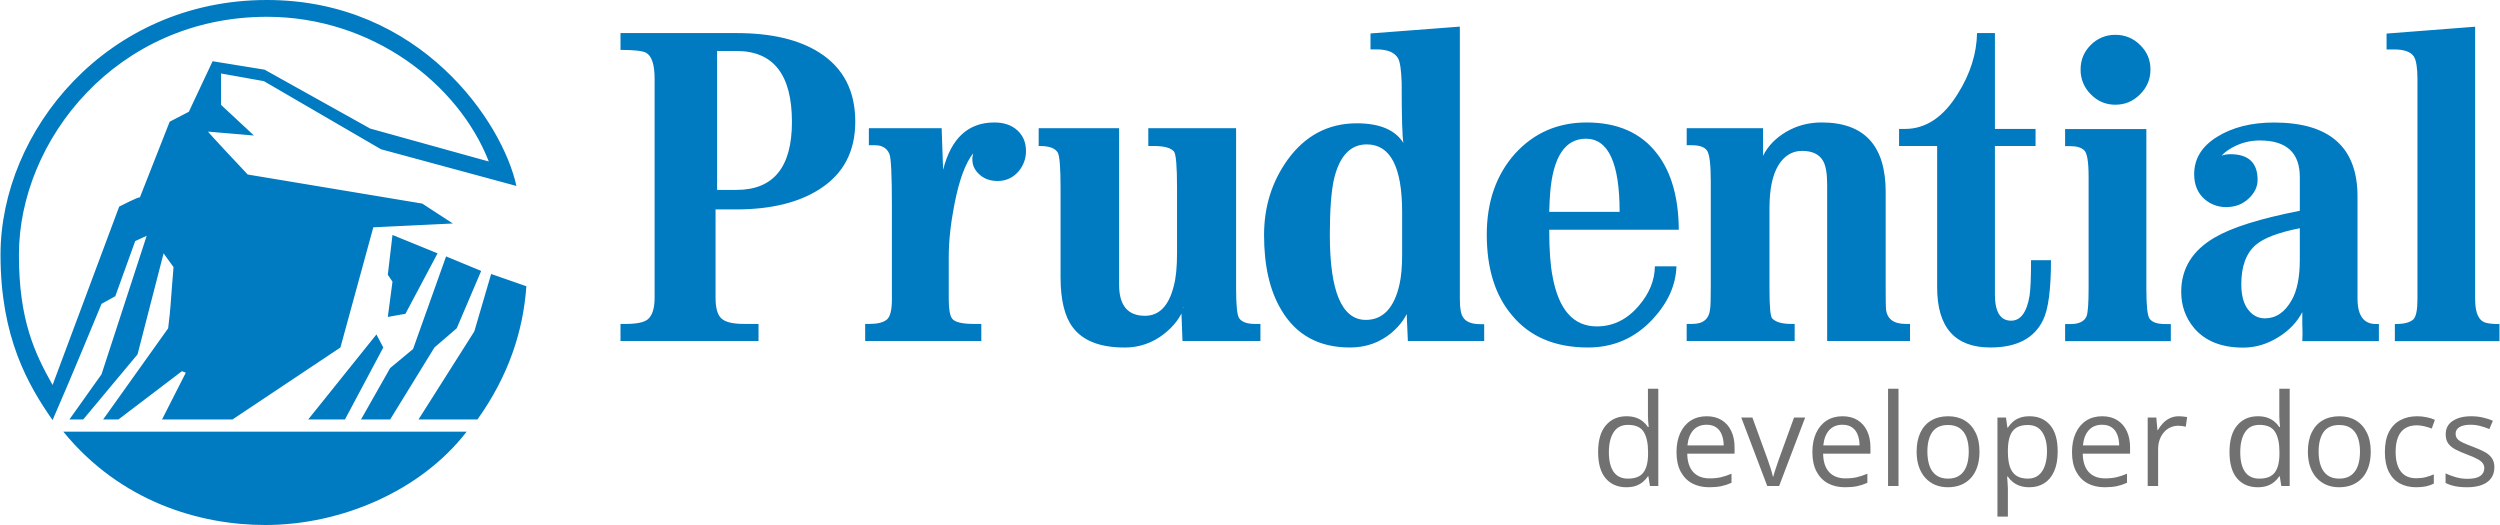<svg width="2500" height="525" viewBox="0 0 2500 525" fill="none" xmlns="http://www.w3.org/2000/svg">
<g clip-path="url(#clip0_279_1376)">
<path d="M2394.86 324.045C2404.3 324.045 2409.87 322.504 2413.37 319.39C2416.09 316.548 2417.45 309.946 2417.45 299.201V79.022C2417.45 67.755 2416.22 60.279 2413.88 56.552C2410.77 51.825 2404.18 49.461 2394.19 49.461H2386.57V33.572L2475.14 26.71V299.315C2475.14 313.309 2478.87 321.202 2486.4 322.889C2489.37 323.659 2493.78 324.045 2499.48 324.045V341.152H2394.86V324.045ZM2255.9 244.796C2264.06 237.872 2278.69 232.374 2299.81 228.21V259.561C2299.81 277.304 2297.08 290.767 2291.78 299.961C2284.93 312.268 2275.99 318.349 2264.85 318.349C2258.25 318.349 2252.68 315.517 2248.15 309.686C2243.61 303.845 2241.3 295.431 2241.3 284.301C2241.28 266.162 2246.21 253.085 2255.9 244.796ZM2218.29 160.988C2220.04 156.354 2224.58 151.918 2231.97 147.712C2240.46 142.928 2250.06 140.431 2259.81 140.465C2286.48 140.465 2299.82 152.668 2299.82 177.137V210.8C2260.33 218.495 2232.09 227.376 2214.88 237.414C2192.48 250.356 2181.22 268.495 2181.22 291.808C2181.22 305.531 2185.42 317.578 2193.91 327.803C2204.98 341.027 2221.38 347.608 2243.13 347.608C2255.5 347.608 2267.34 344.109 2278.6 336.987C2289.1 330.5 2296.99 322.222 2302.3 312.112V322.472C2302.6 331.281 2302.6 337.622 2302.3 341.121H2378.87V324.024H2375.96C2363.66 324.024 2357.52 315.59 2357.52 298.638V196.494C2357.52 147.202 2329.6 122.524 2273.94 122.524C2251.41 122.524 2232.51 127.283 2217.16 136.8C2201.81 146.285 2194.17 158.707 2194.17 174.159C2194.17 184.8 2197.67 193.224 2204.8 199.347C2210.74 204.441 2218.34 207.192 2226.17 207.083C2235.16 207.083 2242.61 204.261 2248.56 198.628C2254.58 193.057 2257.61 186.758 2257.61 179.865C2257.61 162.778 2248.48 154.199 2230.44 154.199C2223.57 154.199 2218.01 156.396 2213.85 160.738L2218.33 162.476C2218.37 161.508 2218.37 160.988 2218.29 160.988ZM736.006 209.426C770.908 209.426 798.803 202.595 819.784 189.028C843.482 173.857 855.269 151.45 855.269 121.691C855.269 90.777 843.295 67.755 819.336 52.574C798.948 39.59 771.366 33.083 736.527 33.083H620.502V49.888C634.288 49.888 642.836 50.888 646.137 52.803C651.77 55.979 654.613 64.621 654.613 78.803V297.764C654.613 308.499 652.28 315.767 647.553 319.515C643.669 322.493 636.422 323.92 625.729 323.92H620.492V341.027H758.538V323.92H744.169C733.101 323.92 725.583 322.233 721.574 318.609C717.566 315.111 715.556 308.249 715.556 297.764V209.426H736.006ZM791.941 121.92C791.941 167.245 773.428 189.903 736.516 189.903H717.097V50.992H736.516C773.428 50.992 791.941 74.659 791.941 121.92ZM943.118 169.734C951.145 138.237 968.17 122.472 994.325 122.472C1003.9 122.472 1011.55 125.065 1017.32 130.302C1023.07 135.54 1025.99 142.443 1025.99 151.085C1026.04 158.457 1023.44 165.602 1018.67 171.223C1013.1 177.699 1006.11 180.99 997.689 180.99C989.661 180.99 983.257 178.501 978.53 173.586C974.001 169.276 971.991 163.976 972.376 157.687C972.376 157.104 972.699 155.615 973.22 153.251C965.317 163.195 959.111 180.219 954.446 204.178C950.687 223.378 948.751 240.985 948.751 256.854V299.19C948.751 309.155 949.917 315.631 952.114 318.609C954.831 322.233 962.214 323.92 974.125 323.92H981.31V341.027H865.171V323.92H869.513C877.478 323.92 883.236 322.493 886.735 319.651C890.223 316.922 891.91 309.936 891.91 299.19V206.864C891.91 175.044 891.066 157.333 889.317 153.803C886.86 148.076 882.07 145.223 874.948 145.223H868.867V128.168H941.639L943.118 169.734ZM1184.15 307.083C1183.25 307.614 1182.34 308.384 1181.17 309.04L1184.15 307.364C1180.53 317.329 1173.85 326.262 1164.02 333.905C1152.87 342.82 1138.99 347.629 1124.72 347.524C1100.11 347.524 1082.77 340.788 1072.67 327.189C1064.64 316.558 1060.56 299.867 1060.56 277.199V188.028C1060.56 167.953 1059.65 156.239 1057.9 152.876C1055.45 148.378 1049.68 146.046 1040.49 146.046H1038.68V128.209H1119.1V284.717C1119.1 305.427 1127.71 315.798 1144.93 315.798C1159.17 315.798 1168.82 305.958 1173.8 285.883C1176 277.855 1177.04 266.85 1177.04 252.855V188.112C1177.04 165.965 1176.01 153.761 1173.87 151.398C1170.76 147.868 1164.29 146.025 1154.37 146.025H1148.29V128.189H1236.09V287.935C1236.09 305.417 1237.13 315.642 1239.27 318.37C1241.98 322.118 1247.23 323.93 1254.94 323.93H1260.43V341.027H1182.49L1181.19 306.718L1182.49 307.614L1182.87 308.541L1184.15 307.083ZM1356.83 123.305C1328.14 123.305 1304.98 135.613 1287.36 160.113C1271.82 181.937 1264.06 206.864 1264.06 234.957C1264.06 265.777 1269.75 290.767 1281.4 310.071C1296.17 335.05 1319.01 347.493 1350.04 347.493C1365.96 347.493 1379.81 342.568 1391.61 332.728C1400.8 324.836 1406.82 316.152 1409.61 306.698L1408.12 307.864L1406.37 306.187L1407.86 341.027H1484.19V324.169H1480.37C1471.64 324.169 1465.86 321.837 1463.09 317.308C1460.89 314.07 1459.84 307.989 1459.84 299.305V26.616L1370.5 33.447V49.378H1376.33C1387.6 49.378 1394.85 52.449 1398.17 58.541C1400.11 62.133 1401.28 70.254 1401.67 82.947C1401.67 117.193 1402.25 137.227 1403.42 142.933C1395.14 129.813 1379.54 123.305 1356.83 123.305ZM1402.13 211.914V255.042C1402.13 266.818 1401.24 276.658 1399.49 284.426C1394.18 307.999 1382.91 319.9 1365.83 319.9C1341.87 319.9 1329.83 291.537 1329.83 234.957C1329.83 209.78 1331.27 191.225 1333.97 179.209C1339.45 156 1350.4 144.39 1366.72 144.39C1390.31 144.38 1402.13 166.912 1402.13 211.914ZM1549.23 229.719H1678.79C1678.58 197.712 1671.41 172.451 1657.3 154.001C1641.38 132.989 1617.81 122.472 1586.6 122.472C1557.91 122.472 1534.16 132.801 1515.24 153.418C1496.21 174.659 1486.77 201.721 1486.77 234.571C1486.77 268.37 1495.05 295.171 1511.75 314.996C1529.62 336.758 1555.05 347.493 1588.01 347.493C1613.58 347.493 1635.13 338.049 1652.61 319.265C1667.91 302.814 1675.85 285.207 1676.45 266.308H1654.89C1654.69 280.282 1649.39 293.38 1638.97 305.552C1627.18 319.536 1613.14 326.398 1596.75 326.398C1573.39 326.398 1558.62 309.696 1552.54 276.283C1550.35 265.132 1549.23 249.721 1549.23 229.719ZM1585.96 138.716C1608.35 138.716 1619.62 163.091 1619.62 211.841H1549.23C1549.44 204.24 1549.76 197.92 1550.15 192.849C1553.11 156.781 1565.05 138.716 1585.96 138.716ZM1763.03 155.875C1767.89 146.004 1775.66 138.007 1786.26 131.791C1796.89 125.575 1808.65 122.462 1821.67 122.462C1864.34 122.462 1885.68 145.64 1885.68 192.027V288.965C1885.68 299.701 1885.77 306.167 1885.94 308.384C1886.71 318.734 1893.33 323.909 1905.56 323.909H1910.03V341.006H1827.16V184.561C1827.16 173.743 1825.87 165.975 1823.27 161.248C1819.53 154.355 1812.47 150.888 1802.04 150.888C1792.21 150.888 1784.31 155.677 1778.35 165.329C1772.48 175.013 1769.48 189.247 1769.48 208.093V288.309C1769.48 306.312 1770.31 316.402 1772.13 318.349C1775.69 322.108 1782.03 323.92 1791.1 323.92H1794.66V341.027H1686.67V323.92H1692.44C1703.46 323.92 1709.34 318.755 1710.18 308.384C1710.57 305.937 1710.77 298.93 1710.77 287.404V180.927C1710.77 164.382 1709.54 154.313 1707.08 150.69C1704.7 147.035 1699.5 145.223 1691.62 145.223H1686.7V128.168H1763.03V155.875ZM1990.36 347.483C1954.95 347.483 1937.14 327.397 1937.14 287.268V146.004H1899.07V128.938H1904.91C1925.76 128.938 1943.36 117.224 1957.87 93.651C1970.29 73.878 1976.66 53.636 1977.04 33.083H1994.91V128.938H2035.56V146.004H1994.91V294.39C1994.91 311.883 2000.3 320.681 2011.1 320.681C2020.62 320.681 2026.78 312.383 2029.55 295.806C2030.52 289.85 2031.04 277.928 2031.04 260.196H2050.98C2050.98 289.476 2048.32 309.519 2043.08 320.015C2034.24 338.414 2016.63 347.483 1990.36 347.483ZM266.879 16.795C116.899 16.795 18.919 140.067 18.919 254.821C18.919 320.731 34.975 353.551 52.582 385.006C74.792 325.333 119.18 206.612 119.18 206.612C119.18 206.612 139.859 195.929 139.859 197.491L169.669 121.71L188.838 111.766L212.599 61.235L264.557 69.659L370.21 128.571L488.817 161.506C458.257 83.455 371.762 16.795 266.879 16.795ZM265.317 525C200.281 525 120.71 502.082 63.286 431.643H466.67C419.929 492.118 339.64 525 265.317 525ZM344.961 419.471H308.184L376.427 334.465L383.288 347.47L344.961 419.471ZM380.956 149.229L263.901 81.154L221.012 73.48V104.852L253.936 135.506L207.997 131.622C207.997 131.622 209.486 133.955 247.72 174.511L422.262 203.582L452.822 223.49L373.313 227.312L340.421 347.47L232.466 419.471H162.026L185.787 372.73L181.935 371.189L118.388 419.492H103.113L168.149 328.322C171.22 302.332 169.669 313.807 173.522 267.087L163.578 253.342L137.547 354.342L83.195 419.481H69.398L101.541 374.271L146.699 235.766L135.204 241.077L115.296 296.199L101.541 303.832C101.541 303.832 69.398 381.914 52.562 420.106C28.103 385.037 0.521 337.568 0.521 254.831C0.521 130.841 106.924 0 266.879 0C420.71 0 502.676 122.459 516.4 185.943L380.956 149.229ZM456.706 328.311L434.434 347.47L390.15 419.471H361.016L390.15 368.055L413.068 349.021L446.085 256.404L481.175 270.939L456.706 328.311ZM477.416 419.471H418.503L474.313 331.414L491.15 273.99L526.364 286.256C523.261 330.643 508.757 375.708 477.416 419.471ZM405.425 313.807L387.818 316.93L392.482 281.664L387.818 274.771L392.482 234.954L437.547 253.342L405.425 313.807ZM2065.12 324.045H2070.75C2079.16 324.045 2084.46 321.316 2086.6 316.152C2087.96 312.393 2088.6 303.064 2088.6 288.049V176.752C2088.6 161.664 2087.16 152.824 2084.05 150.138C2081.08 147.483 2076.6 146.16 2070.73 146.16H2065.1V129.095H2146.35V288.039C2146.35 305.531 2147.39 315.756 2149.59 318.724C2152.31 322.347 2157.36 324.034 2164.99 324.034H2170.83V341.142H2065.12V324.045ZM2080.59 69.474C2080.59 59.863 2083.97 51.731 2090.77 44.963C2093.97 41.693 2097.8 39.109 2102.03 37.367C2106.26 35.625 2110.8 34.763 2115.37 34.832C2119.96 34.765 2124.52 35.629 2128.77 37.37C2133.02 39.111 2136.87 41.694 2140.1 44.963C2147.03 51.731 2150.47 59.853 2150.47 69.474C2150.47 79.115 2147.03 87.372 2140.1 94.265C2133.25 101.252 2125.02 104.719 2115.37 104.719C2105.73 104.719 2097.57 101.252 2090.77 94.265C2087.48 91.04 2084.89 87.178 2083.13 82.916C2081.38 78.654 2080.52 74.081 2080.59 69.474Z" fill="#007AC1"/>
<path d="M1626.31 487.25C1617.65 487.25 1610.77 484.292 1605.69 478.375C1600.65 472.458 1598.12 463.667 1598.12 452C1598.12 440.208 1600.71 431.312 1605.88 425.312C1611.04 419.271 1617.92 416.25 1626.5 416.25C1630.12 416.25 1633.29 416.729 1636 417.688C1638.71 418.646 1641.04 419.938 1643 421.562C1644.96 423.146 1646.6 424.958 1647.94 427H1648.69C1648.52 425.708 1648.35 423.938 1648.19 421.688C1648.02 419.438 1647.94 417.604 1647.94 416.188V388.75H1658.31V486H1649.94L1648.38 476.25H1647.94C1646.65 478.292 1645 480.146 1643 481.812C1641.04 483.479 1638.69 484.812 1635.94 485.812C1633.23 486.771 1630.02 487.25 1626.31 487.25ZM1627.94 478.625C1635.27 478.625 1640.46 476.542 1643.5 472.375C1646.54 468.208 1648.06 462.021 1648.06 453.812V451.938C1648.06 443.229 1646.6 436.542 1643.69 431.875C1640.81 427.208 1635.56 424.875 1627.94 424.875C1621.56 424.875 1616.79 427.333 1613.62 432.25C1610.46 437.125 1608.88 443.792 1608.88 452.25C1608.88 460.667 1610.44 467.167 1613.56 471.75C1616.73 476.333 1621.52 478.625 1627.94 478.625ZM1706.69 416.25C1712.52 416.25 1717.52 417.542 1721.69 420.125C1725.85 422.708 1729.04 426.333 1731.25 431C1733.46 435.625 1734.56 441.042 1734.56 447.25V453.688H1687.25C1687.38 461.729 1689.38 467.854 1693.25 472.062C1697.12 476.271 1702.58 478.375 1709.62 478.375C1713.96 478.375 1717.79 477.979 1721.12 477.188C1724.46 476.396 1727.92 475.229 1731.5 473.688V482.812C1728.04 484.354 1724.6 485.479 1721.19 486.188C1717.81 486.896 1713.81 487.25 1709.19 487.25C1702.6 487.25 1696.85 485.917 1691.94 483.25C1687.06 480.542 1683.27 476.583 1680.56 471.375C1677.85 466.167 1676.5 459.792 1676.5 452.25C1676.5 444.875 1677.73 438.5 1680.19 433.125C1682.69 427.708 1686.19 423.542 1690.69 420.625C1695.23 417.708 1700.56 416.25 1706.69 416.25ZM1706.56 424.75C1701.02 424.75 1696.6 426.562 1693.31 430.188C1690.02 433.812 1688.06 438.875 1687.44 445.375H1723.69C1723.65 441.292 1723 437.708 1721.75 434.625C1720.54 431.5 1718.69 429.083 1716.19 427.375C1713.69 425.625 1710.48 424.75 1706.56 424.75ZM1767.25 486L1741.25 417.5H1752.38L1767.44 458.938C1768.48 461.771 1769.54 464.896 1770.62 468.312C1771.71 471.729 1772.46 474.479 1772.88 476.562H1773.31C1773.81 474.479 1774.65 471.729 1775.81 468.312C1776.98 464.854 1778.04 461.729 1779 458.938L1794.06 417.5H1805.19L1779.12 486H1767.25ZM1842.56 416.25C1848.4 416.25 1853.4 417.542 1857.56 420.125C1861.73 422.708 1864.92 426.333 1867.12 431C1869.33 435.625 1870.44 441.042 1870.44 447.25V453.688H1823.12C1823.25 461.729 1825.25 467.854 1829.12 472.062C1833 476.271 1838.46 478.375 1845.5 478.375C1849.83 478.375 1853.67 477.979 1857 477.188C1860.33 476.396 1863.79 475.229 1867.38 473.688V482.812C1863.92 484.354 1860.48 485.479 1857.06 486.188C1853.69 486.896 1849.69 487.25 1845.06 487.25C1838.48 487.25 1832.73 485.917 1827.81 483.25C1822.94 480.542 1819.15 476.583 1816.44 471.375C1813.73 466.167 1812.38 459.792 1812.38 452.25C1812.38 444.875 1813.6 438.5 1816.06 433.125C1818.56 427.708 1822.06 423.542 1826.56 420.625C1831.1 417.708 1836.44 416.25 1842.56 416.25ZM1842.44 424.75C1836.9 424.75 1832.48 426.562 1829.19 430.188C1825.9 433.812 1823.94 438.875 1823.31 445.375H1859.56C1859.52 441.292 1858.88 437.708 1857.62 434.625C1856.42 431.5 1854.56 429.083 1852.06 427.375C1849.56 425.625 1846.35 424.75 1842.44 424.75ZM1898.5 486H1888.06V388.75H1898.5V486ZM1979.5 451.625C1979.5 457.25 1978.77 462.271 1977.31 466.688C1975.85 471.104 1973.75 474.833 1971 477.875C1968.25 480.917 1964.92 483.25 1961 484.875C1957.12 486.458 1952.73 487.25 1947.81 487.25C1943.23 487.25 1939.02 486.458 1935.19 484.875C1931.4 483.25 1928.1 480.917 1925.31 477.875C1922.56 474.833 1920.42 471.104 1918.88 466.688C1917.38 462.271 1916.62 457.25 1916.62 451.625C1916.62 444.125 1917.9 437.75 1920.44 432.5C1922.98 427.208 1926.6 423.188 1931.31 420.438C1936.06 417.646 1941.71 416.25 1948.25 416.25C1954.5 416.25 1959.96 417.646 1964.62 420.438C1969.33 423.229 1972.98 427.271 1975.56 432.562C1978.19 437.812 1979.5 444.167 1979.5 451.625ZM1927.38 451.625C1927.38 457.125 1928.1 461.896 1929.56 465.938C1931.02 469.979 1933.27 473.104 1936.31 475.312C1939.35 477.521 1943.27 478.625 1948.06 478.625C1952.81 478.625 1956.71 477.521 1959.75 475.312C1962.83 473.104 1965.1 469.979 1966.56 465.938C1968.02 461.896 1968.75 457.125 1968.75 451.625C1968.75 446.167 1968.02 441.458 1966.56 437.5C1965.1 433.5 1962.85 430.417 1959.81 428.25C1956.77 426.083 1952.83 425 1948 425C1940.88 425 1935.65 427.354 1932.31 432.062C1929.02 436.771 1927.38 443.292 1927.38 451.625ZM2029.62 416.25C2038.17 416.25 2044.98 419.188 2050.06 425.062C2055.15 430.938 2057.69 439.771 2057.69 451.562C2057.69 459.354 2056.52 465.896 2054.19 471.188C2051.85 476.479 2048.56 480.479 2044.31 483.188C2040.1 485.896 2035.12 487.25 2029.38 487.25C2025.75 487.25 2022.56 486.771 2019.81 485.812C2017.06 484.854 2014.71 483.562 2012.75 481.938C2010.79 480.312 2009.17 478.542 2007.88 476.625H2007.12C2007.25 478.25 2007.4 480.208 2007.56 482.5C2007.77 484.792 2007.88 486.792 2007.88 488.5V516.625H1997.44V417.5H2006L2007.38 427.625H2007.88C2009.21 425.542 2010.83 423.646 2012.75 421.938C2014.67 420.188 2017 418.812 2019.75 417.812C2022.54 416.771 2025.83 416.25 2029.62 416.25ZM2027.81 425C2023.06 425 2019.23 425.917 2016.31 427.75C2013.44 429.583 2011.33 432.333 2010 436C2008.67 439.625 2007.96 444.188 2007.88 449.688V451.688C2007.88 457.479 2008.5 462.375 2009.75 466.375C2011.04 470.375 2013.15 473.417 2016.06 475.5C2019.02 477.583 2022.98 478.625 2027.94 478.625C2032.19 478.625 2035.73 477.479 2038.56 475.188C2041.4 472.896 2043.5 469.708 2044.88 465.625C2046.29 461.5 2047 456.771 2047 451.438C2047 443.354 2045.42 436.938 2042.25 432.188C2039.12 427.396 2034.31 425 2027.81 425ZM2102.19 416.25C2108.02 416.25 2113.02 417.542 2117.19 420.125C2121.35 422.708 2124.54 426.333 2126.75 431C2128.96 435.625 2130.06 441.042 2130.06 447.25V453.688H2082.75C2082.88 461.729 2084.88 467.854 2088.75 472.062C2092.62 476.271 2098.08 478.375 2105.12 478.375C2109.46 478.375 2113.29 477.979 2116.62 477.188C2119.96 476.396 2123.42 475.229 2127 473.688V482.812C2123.54 484.354 2120.1 485.479 2116.69 486.188C2113.31 486.896 2109.31 487.25 2104.69 487.25C2098.1 487.25 2092.35 485.917 2087.44 483.25C2082.56 480.542 2078.77 476.583 2076.06 471.375C2073.35 466.167 2072 459.792 2072 452.25C2072 444.875 2073.23 438.5 2075.69 433.125C2078.19 427.708 2081.69 423.542 2086.19 420.625C2090.73 417.708 2096.06 416.25 2102.19 416.25ZM2102.06 424.75C2096.52 424.75 2092.1 426.562 2088.81 430.188C2085.52 433.812 2083.56 438.875 2082.94 445.375H2119.19C2119.15 441.292 2118.5 437.708 2117.25 434.625C2116.04 431.5 2114.19 429.083 2111.69 427.375C2109.19 425.625 2105.98 424.75 2102.06 424.75ZM2178.81 416.25C2180.19 416.25 2181.62 416.333 2183.12 416.5C2184.62 416.625 2185.96 416.812 2187.12 417.062L2185.81 426.688C2184.69 426.396 2183.44 426.167 2182.06 426C2180.69 425.833 2179.4 425.75 2178.19 425.75C2175.44 425.75 2172.83 426.312 2170.38 427.438C2167.96 428.521 2165.83 430.104 2164 432.188C2162.17 434.229 2160.73 436.708 2159.69 439.625C2158.65 442.5 2158.12 445.708 2158.12 449.25V486H2147.69V417.5H2156.31L2157.44 430.125H2157.88C2159.29 427.583 2161 425.271 2163 423.188C2165 421.062 2167.31 419.375 2169.94 418.125C2172.6 416.875 2175.56 416.25 2178.81 416.25ZM2257.69 487.25C2249.02 487.25 2242.15 484.292 2237.06 478.375C2232.02 472.458 2229.5 463.667 2229.5 452C2229.5 440.208 2232.08 431.312 2237.25 425.312C2242.42 419.271 2249.29 416.25 2257.88 416.25C2261.5 416.25 2264.67 416.729 2267.38 417.688C2270.08 418.646 2272.42 419.938 2274.38 421.562C2276.33 423.146 2277.98 424.958 2279.31 427H2280.06C2279.9 425.708 2279.73 423.938 2279.56 421.688C2279.4 419.438 2279.31 417.604 2279.31 416.188V388.75H2289.69V486H2281.31L2279.75 476.25H2279.31C2278.02 478.292 2276.38 480.146 2274.38 481.812C2272.42 483.479 2270.06 484.812 2267.31 485.812C2264.6 486.771 2261.4 487.25 2257.69 487.25ZM2259.31 478.625C2266.65 478.625 2271.83 476.542 2274.88 472.375C2277.92 468.208 2279.44 462.021 2279.44 453.812V451.938C2279.44 443.229 2277.98 436.542 2275.06 431.875C2272.19 427.208 2266.94 424.875 2259.31 424.875C2252.94 424.875 2248.17 427.333 2245 432.25C2241.83 437.125 2240.25 443.792 2240.25 452.25C2240.25 460.667 2241.81 467.167 2244.94 471.75C2248.1 476.333 2252.9 478.625 2259.31 478.625ZM2370.75 451.625C2370.75 457.25 2370.02 462.271 2368.56 466.688C2367.1 471.104 2365 474.833 2362.25 477.875C2359.5 480.917 2356.17 483.25 2352.25 484.875C2348.38 486.458 2343.98 487.25 2339.06 487.25C2334.48 487.25 2330.27 486.458 2326.44 484.875C2322.65 483.25 2319.35 480.917 2316.56 477.875C2313.81 474.833 2311.67 471.104 2310.12 466.688C2308.62 462.271 2307.88 457.25 2307.88 451.625C2307.88 444.125 2309.15 437.75 2311.69 432.5C2314.23 427.208 2317.85 423.188 2322.56 420.438C2327.31 417.646 2332.96 416.25 2339.5 416.25C2345.75 416.25 2351.21 417.646 2355.88 420.438C2360.58 423.229 2364.23 427.271 2366.81 432.562C2369.44 437.812 2370.75 444.167 2370.75 451.625ZM2318.62 451.625C2318.62 457.125 2319.35 461.896 2320.81 465.938C2322.27 469.979 2324.52 473.104 2327.56 475.312C2330.6 477.521 2334.52 478.625 2339.31 478.625C2344.06 478.625 2347.96 477.521 2351 475.312C2354.08 473.104 2356.35 469.979 2357.81 465.938C2359.27 461.896 2360 457.125 2360 451.625C2360 446.167 2359.27 441.458 2357.81 437.5C2356.35 433.5 2354.1 430.417 2351.06 428.25C2348.02 426.083 2344.08 425 2339.25 425C2332.12 425 2326.9 427.354 2323.56 432.062C2320.27 436.771 2318.62 443.292 2318.62 451.625ZM2416.12 487.25C2409.96 487.25 2404.52 485.979 2399.81 483.438C2395.1 480.896 2391.44 477.021 2388.81 471.812C2386.19 466.604 2384.88 460.042 2384.88 452.125C2384.88 443.833 2386.25 437.062 2389 431.812C2391.79 426.521 2395.62 422.604 2400.5 420.062C2405.38 417.521 2410.92 416.25 2417.12 416.25C2420.54 416.25 2423.83 416.604 2427 417.312C2430.21 417.979 2432.83 418.833 2434.88 419.875L2431.75 428.562C2429.67 427.729 2427.25 426.979 2424.5 426.312C2421.79 425.646 2419.25 425.312 2416.88 425.312C2412.12 425.312 2408.17 426.333 2405 428.375C2401.88 430.417 2399.52 433.417 2397.94 437.375C2396.4 441.333 2395.62 446.208 2395.62 452C2395.62 457.542 2396.38 462.271 2397.88 466.188C2399.42 470.104 2401.69 473.104 2404.69 475.188C2407.73 477.229 2411.52 478.25 2416.06 478.25C2419.69 478.25 2422.96 477.875 2425.88 477.125C2428.79 476.333 2431.44 475.417 2433.81 474.375V483.625C2431.52 484.792 2428.96 485.688 2426.12 486.312C2423.33 486.938 2420 487.25 2416.12 487.25ZM2494.38 467.25C2494.38 471.625 2493.27 475.312 2491.06 478.312C2488.9 481.271 2485.77 483.5 2481.69 485C2477.65 486.5 2472.81 487.25 2467.19 487.25C2462.4 487.25 2458.25 486.875 2454.75 486.125C2451.25 485.375 2448.19 484.312 2445.56 482.938V473.375C2448.35 474.75 2451.69 476 2455.56 477.125C2459.44 478.25 2463.4 478.812 2467.44 478.812C2473.35 478.812 2477.65 477.854 2480.31 475.938C2482.98 474.021 2484.31 471.417 2484.31 468.125C2484.31 466.25 2483.77 464.604 2482.69 463.188C2481.65 461.729 2479.88 460.333 2477.38 459C2474.88 457.625 2471.42 456.125 2467 454.5C2462.62 452.833 2458.83 451.188 2455.62 449.562C2452.46 447.896 2450 445.875 2448.25 443.5C2446.54 441.125 2445.69 438.042 2445.69 434.25C2445.69 428.458 2448.02 424.021 2452.69 420.938C2457.4 417.812 2463.56 416.25 2471.19 416.25C2475.31 416.25 2479.17 416.667 2482.75 417.5C2486.38 418.292 2489.75 419.375 2492.88 420.75L2489.38 429.062C2486.54 427.854 2483.52 426.833 2480.31 426C2477.1 425.167 2473.83 424.75 2470.5 424.75C2465.71 424.75 2462.02 425.542 2459.44 427.125C2456.9 428.708 2455.62 430.875 2455.62 433.625C2455.62 435.75 2456.21 437.5 2457.38 438.875C2458.58 440.25 2460.5 441.542 2463.12 442.75C2465.75 443.958 2469.21 445.375 2473.5 447C2477.79 448.583 2481.5 450.229 2484.62 451.938C2487.75 453.604 2490.15 455.646 2491.81 458.062C2493.52 460.438 2494.38 463.5 2494.38 467.25Z" fill="#717171"/>
</g>
<defs>
<clipPath id="clip0_279_1376">
<rect width="2500" height="525" fill="white"/>
</clipPath>
</defs>
</svg>
